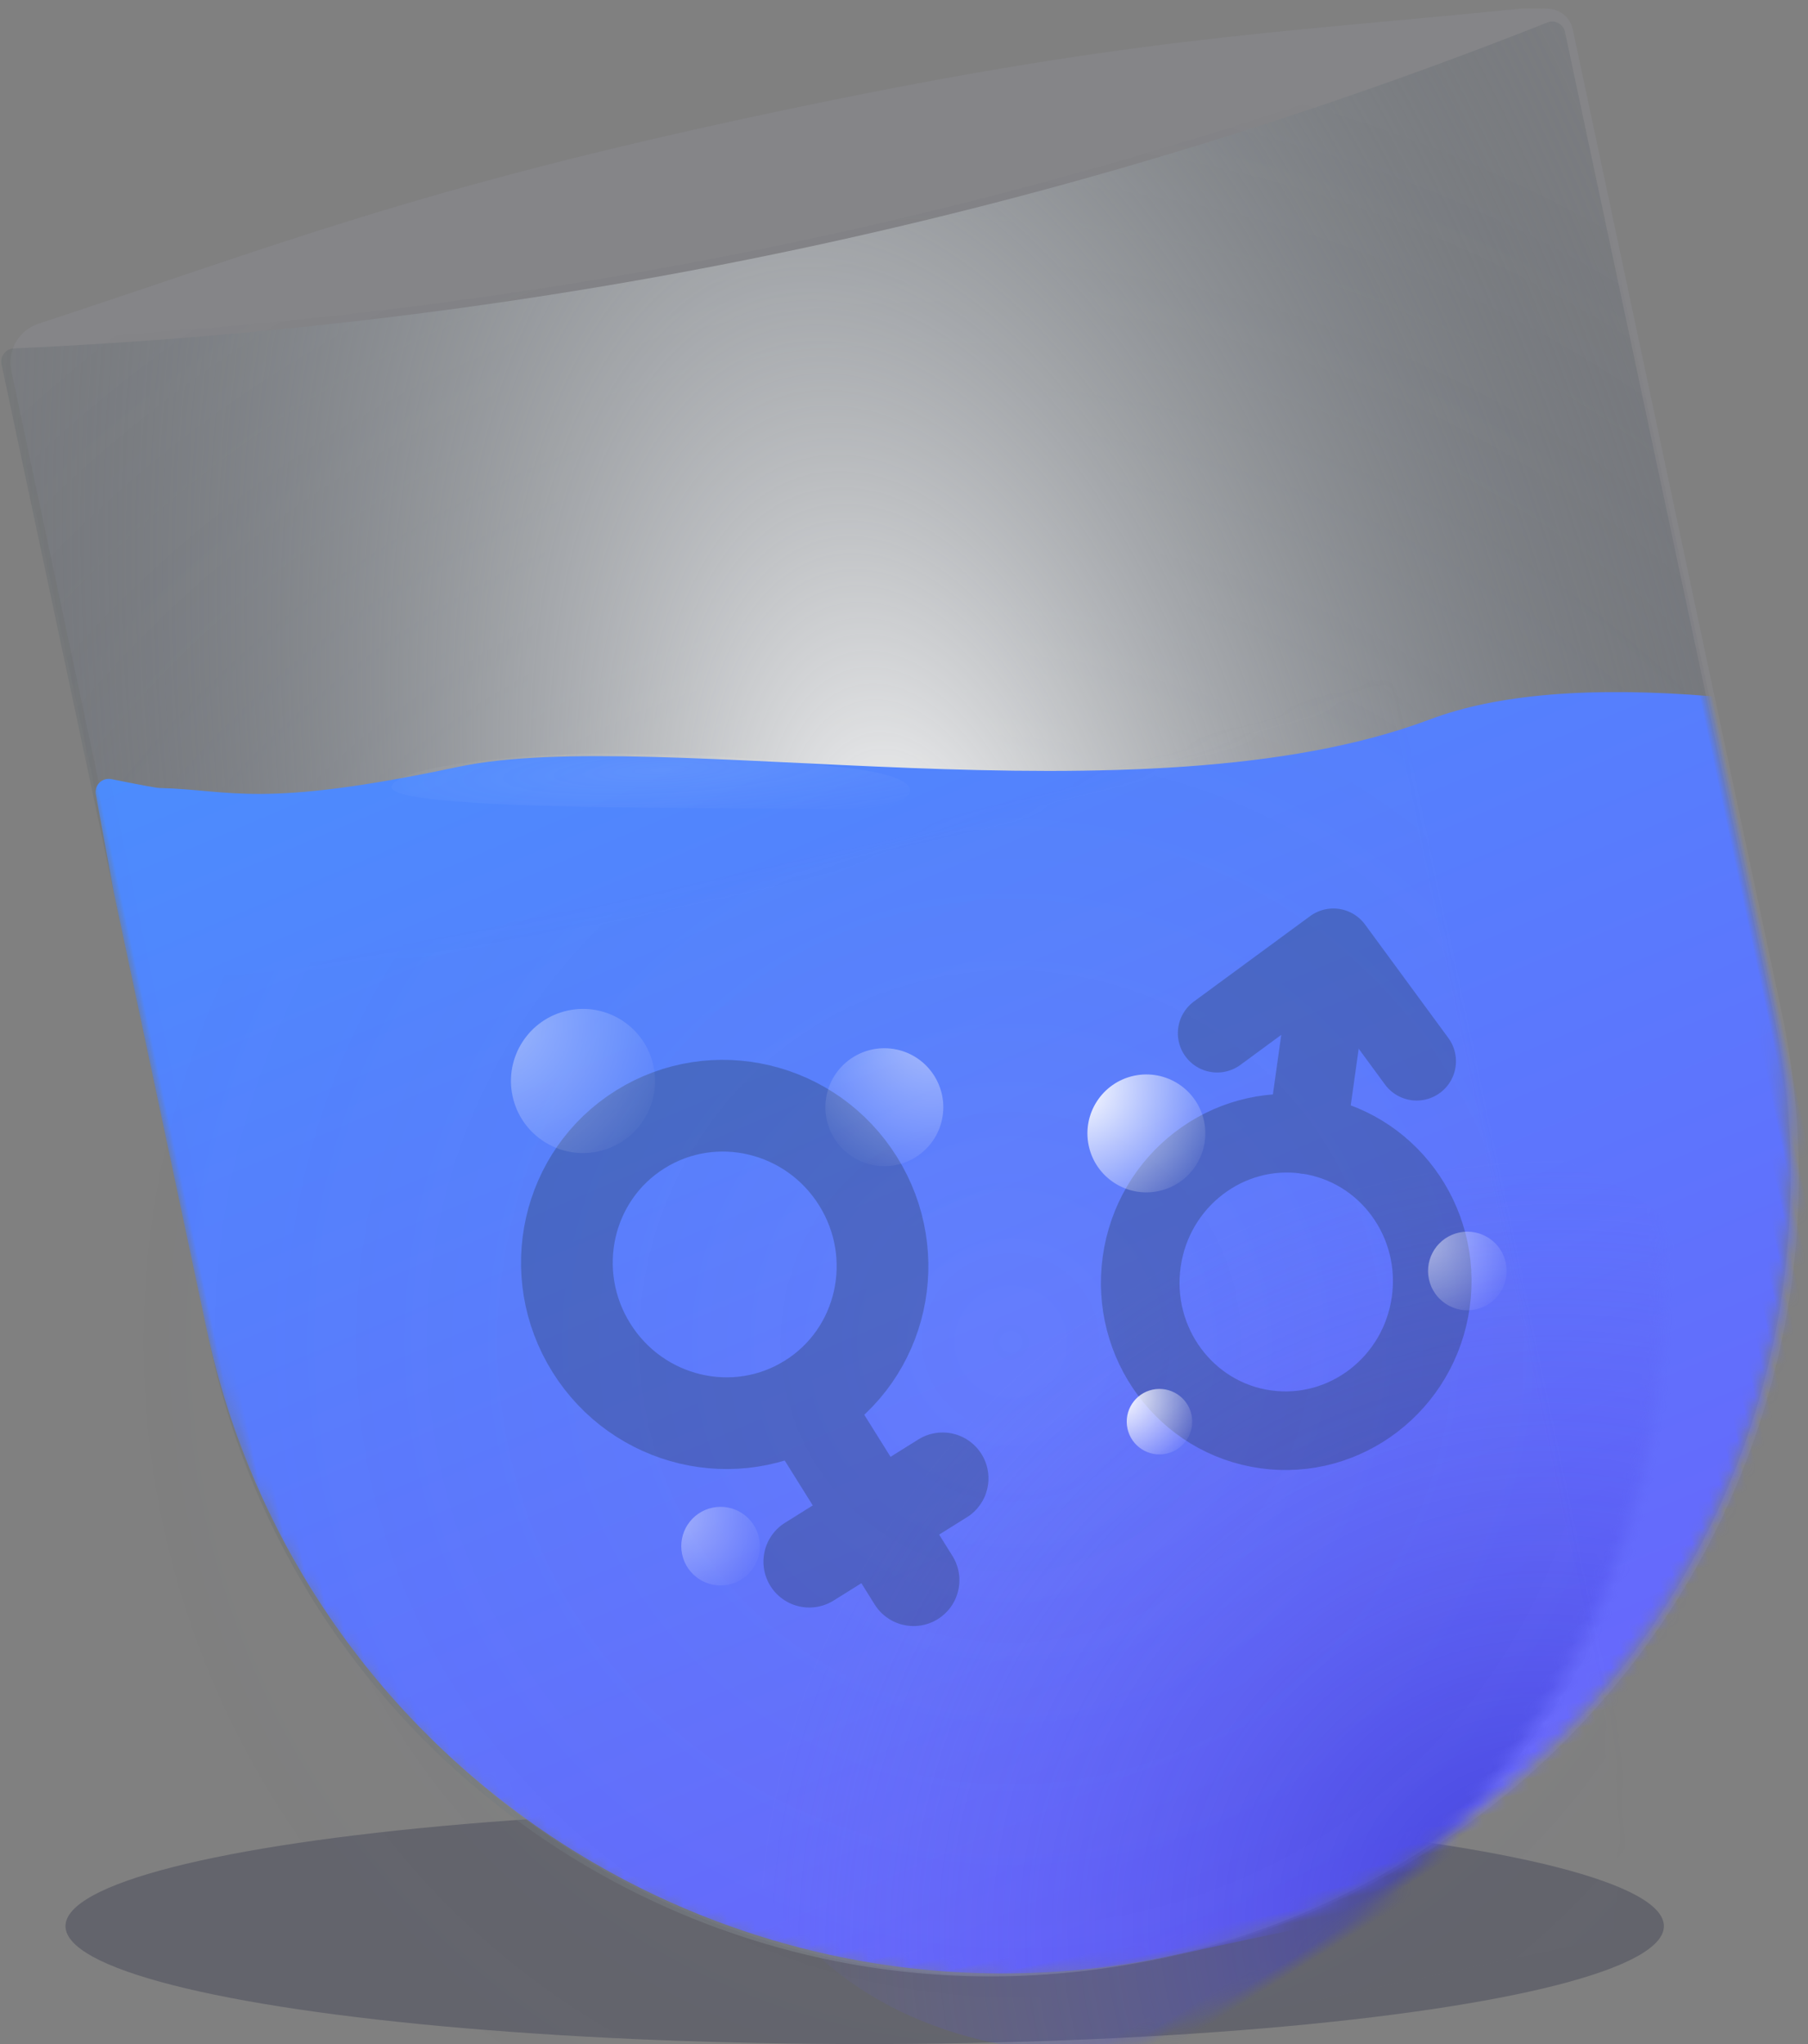 <?xml version="1.0" encoding="UTF-8"?>
<svg version="1.1" viewBox="0 0 138 156" xmlns="http://www.w3.org/2000/svg" xmlns:xlink="http://www.w3.org/1999/xlink">
<rect x="0" y="0" width="138" height="156" fill="#808080" stroke="none"/>
<defs>
<radialGradient id="i" cx="43.596%" cy="73.041%" r="90.362%" gradientTransform="translate(.436 .73) scale(1 .883) rotate(90) scale(1 .961) translate(-.436 -.73)">
<stop stop-color="#D7D9FC" stop-opacity=".69" offset="0"/>
<stop stop-color="#161732" stop-opacity="0" offset="1"/>
</radialGradient>
<radialGradient id="g" cx="48.314%" cy="42.742%" r="132.12%" gradientTransform="translate(.483 .427) scale(1 .882) rotate(90) scale(1 .52) translate(-.483 -.427)">
<stop stop-color="#fff" offset="0"/>
<stop stop-color="#1F2C36" stop-opacity="0" offset="1"/>
</radialGradient>
<path id="c" d="m1.163 0.636c20.257 3.356 40.309 5.034 60.156 5.034 19.838 0 39.676-1.677 59.514-5.029l-6e-6 -3.8218e-5c0.545-0.092 1.061 0.275 1.153 0.819 0.009 0.055 0.014 0.111 0.014 0.167v76.374c0 33.689-27.311 61-61 61-33.689 0-61-27.311-61-61l-8.3369e-6 -76.378c2.658e-9 -0.552 0.448-1 1-1 0.055 0 0.109 0.004 0.163 0.013z"/>
<linearGradient id="j" x1="25.762%" x2="64.564%" y1="-59.055%" y2="105.29%">
<stop stop-color="#3F9EFE" offset="0"/>
<stop stop-color="#6A63FC" offset="1"/>
</linearGradient>
<radialGradient id="f" cx="55.837%" cy="100%" r="89.875%" gradientTransform="translate(.558 1) scale(.723 1) rotate(-90) scale(1 1.065) translate(-.558 -1)">
<stop stop-color="#2627C6" stop-opacity=".56" offset="0"/>
<stop stop-color="#6A63FC" stop-opacity="0" offset="1"/>
</radialGradient>
<radialGradient id="e" cy="29.271%" r="81.195%" gradientTransform="translate(.5 .293) scale(.135 1) rotate(90) scale(1 6.872) translate(-.5 -.293)">
<stop stop-color="#fff" offset="0"/>
<stop stop-color="#DAE5FF" stop-opacity="0" offset="1"/>
</radialGradient>
<radialGradient id="d" cx="53.079%" cy="45.04%" r="70.239%" gradientTransform="translate(.531 .45) scale(.626 1) rotate(90) translate(-.531 -.45)">
<stop stop-color="#fff" stop-opacity=".05" offset="0"/>
<stop stop-color="#5F668C" stop-opacity="0" offset="1"/>
</radialGradient>
<radialGradient id="a" cx="0%" cy="0%" r="129.6%">
<stop stop-color="#fff" offset="0"/>
<stop stop-color="#fff" stop-opacity="0" offset="1"/>
</radialGradient>
<radialGradient id="h" cx="24.426%" cy="-17.474%" r="129.6%">
<stop stop-color="#fff" offset="0"/>
<stop stop-color="#fff" stop-opacity="0" offset="1"/>
</radialGradient>
</defs>
<g fill="none" fill-rule="evenodd">
<g transform="translate(-1 -5)">
<ellipse cx="67" cy="152" rx="61" ry="9" fill="#000729" fill-opacity=".23"/>
<path transform="translate(75 84) rotate(-12) translate(-75 -84)" d="m16.776 16.117c19.282-2.088 30.422-4.117 58.019-4.117 27.597 0 38.098 1.969 57.656 4.117 0.197 0.022 0.864 0.165 2.002 0.429l-4e-6 1.48e-5c0.906 0.211 1.547 1.018 1.547 1.948v76.506c0 33.689-27.311 61-61 61-33.689 0-61-27.311-61-61l-9.9e-6 -75.79c0-1.589 1.197-2.922 2.776-3.093z" fill="#CAD3FA" fill-opacity=".44" opacity=".146"/>
<path transform="translate(75 85.927) rotate(-12) translate(-75 -85.927)" d="m14 16.855c20.653 3.475 41.092 5.213 61.32 5.213 19.839 0 39.677-1.671 59.514-5.015l6e-6 3.38e-5c0.545-0.092 1.06 0.275 1.152 0.82 0.009 0.055 0.014 0.11 0.014 0.166v75.961c0 33.689-27.311 61-61 61-33.689 0-61-27.311-61-61l4e-7 -77.145z" fill="url(#i)" opacity=".4"/>
<g transform="translate(75 87) rotate(-12) translate(-61 -70)">
<mask id="b" fill="white">
<use xlink:href="#c"/>
</mask>
<use fill="url(#g)" opacity=".184" xlink:href="#c"/>
<path d="m1.613 34.334c2.075 0.898 3.226 1.374 3.454 1.428 5.342 1.264 7.11 3.162 22.61 3.162 15.5 0 50.137 15.406 73.343 11.878 5.423-0.825 12.562 0.093 21.416 2.752l1e-6 -4.1e-6c0.418 0.125 0.706 0.507 0.712 0.943l0.624 41.887c0.346 23.188-18.172 42.267-41.361 42.612-0.209 0.003-0.417 0.005-0.626 0.005h-19.582c-34.354 0-62.204-27.85-62.204-62.204l2.1e-14 -33.965 0.217-7.608c0.016-0.552 0.476-0.987 1.028-0.971 0.127 0.004 0.252 0.031 0.369 0.082z" fill="url(#j)" mask="url(#b)"/>
<ellipse transform="translate(73.599 113.15) rotate(-20) translate(-73.599 -113.15)" cx="73.599" cy="113.15" rx="43.342" ry="31.335" fill="url(#f)" mask="url(#b)"/>
<path transform="translate(41.795 43.312) rotate(9) translate(-41.795 -43.312)" d="m55.384 45.907c6.589 0.542 9.123-1.816 1.419-3.099-7.703-1.283-12.868-1.774-19.005-2.095-4.385-0.23-14.695 0.003-15.719 1.617-1.275 2.01 26.716 3.034 33.305 3.577z" fill="url(#e)" mask="url(#b)" opacity=".301" style="mix-blend-mode:soft-light"/>
<rect x="-23.276" y="46.601" width="156.51" height="98.023" fill="url(#d)" mask="url(#b)"/>
</g>
<g transform="translate(61 109) rotate(148) translate(-12 -21)" opacity=".3" stroke="#213448" stroke-width="7" style="mix-blend-mode:hard-light">
<ellipse cx="12" cy="29.842" rx="12" ry="12.158"/>
<path d="m12.545 17.684v-15.916" stroke-linecap="round"/>
<path d="m18.545 7.184h-12" stroke-linecap="round"/>
</g>
<g transform="translate(100.5 96) rotate(8) translate(-11.5 -19)" opacity=".3" stroke="#213448" stroke-width="6" style="mix-blend-mode:hard-light">
<ellipse cx="11.139" cy="25.956" rx="11.139" ry="11.356"/>
<path d="m11.139 14.6v-11.356" stroke-linecap="round"/>
<polyline points="3.276 7.889 11.153 0.2 18.653 7.889" stroke-linecap="round" stroke-linejoin="round"/>
</g>
<circle transform="translate(45.5 87.5) rotate(-12) translate(-45.5 -87.5)" cx="45.5" cy="87.5" r="5.5" fill="url(#a)" opacity=".415" style="mix-blend-mode:hard-light"/>
<circle transform="translate(89.5 113.5) rotate(-12) translate(-89.5 -113.5)" cx="89.5" cy="113.5" r="2.5" fill="url(#a)" style="mix-blend-mode:soft-light"/>
<circle transform="translate(56 123) rotate(-12) translate(-56 -123)" cx="56" cy="123" r="3" fill="url(#a)" opacity=".419" style="mix-blend-mode:soft-light"/>
<circle transform="translate(88.5 91.5) rotate(-12) translate(-88.5 -91.5)" cx="88.5" cy="91.5" r="4.5" fill="url(#a)" style="mix-blend-mode:soft-light"/>
<circle transform="translate(113 102) rotate(-12) translate(-113 -102)" cx="113" cy="102" r="3" fill="url(#a)" opacity=".536" style="mix-blend-mode:hard-light"/>
<circle transform="translate(68.5 89.5) scale(-1 1) rotate(-12) translate(-68.5 -89.5)" cx="68.5" cy="89.5" r="4.5" fill="url(#h)" opacity=".464" style="mix-blend-mode:hard-light"/>
</g>
</g>
</svg>
